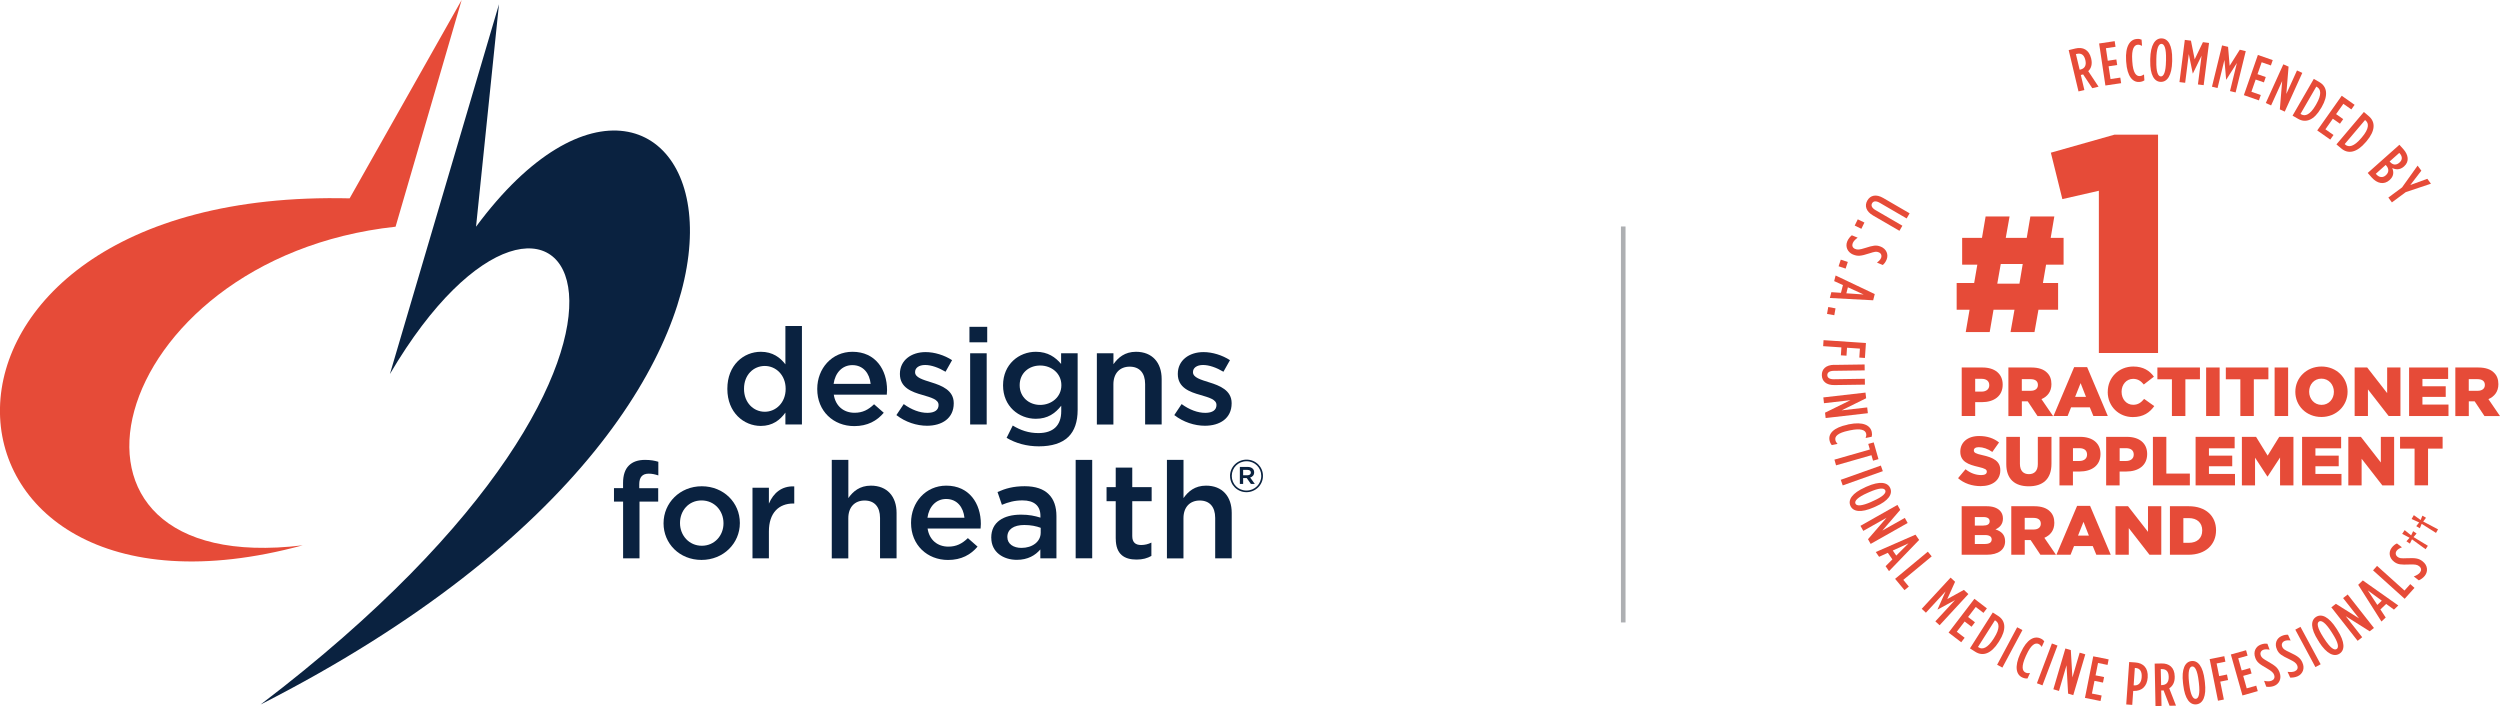 <?xml version="1.0" encoding="UTF-8"?>
<svg id="Layer_2" data-name="Layer 2" xmlns="http://www.w3.org/2000/svg" viewBox="0 0 569.81 160.92">
  <defs>
    <style>
      .cls-1 {
        fill: #0a2240;
      }

      .cls-2 {
        fill: #adafb2;
      }

      .cls-3 {
        fill: #e64b38;
      }
    </style>
  </defs>
  <g id="Layer_1-2" data-name="Layer 1">
    <g>
      <g>
        <g>
          <path class="cls-3" d="M471.51,11.42l1.54-.37c1.67-.4,3.09.25,3.57,2.26l.02.09c.3,1.25-.03,2.2-.68,2.82l2.35,3.54-1.43.34-2.09-3.15c-.05.01-.12.04-.17.06l-.35.08.81,3.43-1.34.32-2.24-9.43ZM474.22,15.84c.89-.21,1.37-.9,1.09-2.11l-.02-.08c-.31-1.3-1.06-1.57-1.95-1.36l-.19.04.85,3.56.23-.05Z"/>
          <path class="cls-3" d="M478.44,9.91l3.55-.53.19,1.28-2.19.33.42,2.85,1.96-.29.19,1.27-1.96.29.44,2.91,2.23-.33.19,1.27-3.59.53-1.43-9.59Z"/>
          <path class="cls-3" d="M484.61,14.12l-.02-.3c-.22-3.35.93-4.84,2.45-4.94.47-.04.73.02,1.08.16l.1,1.41c-.36-.19-.65-.28-.97-.26-.84.06-1.43,1-1.27,3.51l.02.33c.17,2.61.88,3.37,1.73,3.31.29-.02.6-.14.94-.37l.09,1.34c-.34.23-.69.34-1.16.37-1.51.1-2.77-1.25-2.99-4.57Z"/>
          <path class="cls-3" d="M490.09,13.87v-.41c.07-3.26,1.12-4.74,2.59-4.71,1.47.03,2.47,1.54,2.41,4.8v.41c-.07,3.26-1.13,4.73-2.59,4.7-1.47-.02-2.47-1.54-2.41-4.79ZM493.69,13.94v-.41c.06-2.5-.38-3.52-1.04-3.53-.65-.01-1.13.99-1.17,3.49v.41c-.06,2.5.38,3.51,1.03,3.52.65.02,1.13-.99,1.17-3.49Z"/>
          <path class="cls-3" d="M497.98,9.09l1.39.18.85,4.25,1.88-3.91,1.39.18-1.22,9.62-1.31-.16.83-6.56-1.97,4.05h-.04s-.9-4.42-.9-4.42l-.83,6.55-1.3-.16,1.22-9.62Z"/>
          <path class="cls-3" d="M506.47,10.35l1.36.33.36,4.32,2.31-3.67,1.36.33-2.31,9.41-1.28-.31,1.57-6.41-2.41,3.8h-.04s-.39-4.49-.39-4.49l-1.57,6.41-1.27-.31,2.3-9.41Z"/>
          <path class="cls-3" d="M514.62,12.52l3.39,1.18-.42,1.22-2.1-.73-.95,2.72,1.88.65-.42,1.22-1.88-.65-.97,2.79,2.14.74-.43,1.22-3.43-1.19,3.19-9.15Z"/>
          <path class="cls-3" d="M520.43,14.66l1.19.53-.51,6.22,2.43-5.35,1.21.55-4,8.83-1.12-.51.53-6.45-2.52,5.55-1.21-.55,4-8.83Z"/>
          <path class="cls-3" d="M527.37,17.98l1.27.73c1.78,1.02,2.08,3.02.52,5.71l-.16.26c-1.55,2.69-3.43,3.43-5.2,2.41l-1.27-.73,4.84-8.38ZM524.53,26.07c.87.5,2.01.09,3.27-2.09l.15-.26c1.26-2.18,1.03-3.38.16-3.89l-.17-.09-3.6,6.22.18.11Z"/>
          <path class="cls-3" d="M533.73,21.82l2.94,2.07-.74,1.05-1.82-1.28-1.66,2.35,1.62,1.14-.74,1.05-1.62-1.14-1.7,2.41,1.85,1.3-.74,1.05-2.97-2.09,5.59-7.91Z"/>
          <path class="cls-3" d="M538.79,25.53l1.11.94c1.57,1.33,1.51,3.33-.5,5.71l-.2.23c-2.01,2.37-3.98,2.77-5.55,1.44l-1.12-.94,6.25-7.38ZM534.56,32.98c.77.65,1.97.45,3.59-1.47l.2-.23c1.63-1.92,1.61-3.15.85-3.79l-.15-.13-4.64,5.48.16.13Z"/>
          <path class="cls-3" d="M546.88,32.99l.93,1.04c1.07,1.21,1.42,2.75.16,3.87l-.04.04c-.97.86-1.93.72-2.68.36.37.9.37,1.86-.56,2.69l-.07.07c-1.25,1.11-2.82.78-4.05-.61l-.91-1.03,7.23-6.43ZM541.59,39.71c.65.74,1.48.88,2.18.25l.04-.04c.72-.64.71-1.47.06-2.2l-.11-.13-2.26,2.02.09.1ZM544.75,36.91c.63.72,1.42.8,2.14.15l.02-.02c.7-.62.66-1.38.07-2.05l-.13-.14-2.2,1.96.09.1Z"/>
          <path class="cls-3" d="M547.51,42.68l3.52-4.93.85,1.15-2.51,3.27,3.87-1.42.83,1.12-5.74,1.92-3.16,2.34-.81-1.1,3.16-2.34Z"/>
        </g>
        <g>
          <path class="cls-3" d="M429.24,45.13l6.01,3.49-.68,1.17-6.12-3.56c-.88-.51-1.46-.4-1.75.09-.29.5-.09,1.07.78,1.57l6.12,3.56-.67,1.16-6.01-3.49c-1.65-.96-1.98-2.26-1.3-3.43.68-1.17,1.97-1.52,3.62-.56Z"/>
          <path class="cls-3" d="M424.95,50.72l-.7,1.43-1.52-.74.7-1.42,1.51.73Z"/>
          <path class="cls-3" d="M422.08,53.63l1.33.54c-.58.42-.94.81-1.12,1.24-.22.54-.08,1.07.54,1.33h.02c.51.22.95.2,2.27-.22,1.77-.56,2.49-.73,3.5-.32h.03c1.32.54,1.82,1.79,1.36,2.95-.25.6-.52.94-.88,1.25l-1.33-.55c.49-.37.77-.65.94-1.06.21-.51.03-1.06-.54-1.29h-.03c-.5-.22-.83-.16-2.14.26-1.89.62-2.62.68-3.63.27h-.03c-1.31-.55-1.82-1.84-1.34-3.01.24-.59.61-1.03,1.05-1.4Z"/>
          <path class="cls-3" d="M421.16,59.71l-.5,1.51-1.6-.53.5-1.51,1.6.53Z"/>
          <path class="cls-3" d="M427.3,67.03l-.36,1.41-9.87-.52.34-1.33,2.19.15.45-1.76-2-.91.33-1.28,8.93,4.24ZM420.83,66.85l3.94.27-3.59-1.64-.35,1.37Z"/>
          <path class="cls-3" d="M418.36,70.28l-.28,1.57-1.66-.3.28-1.57,1.66.3Z"/>
          <path class="cls-3" d="M425.29,78.18l-.23,3.41-1.28-.09.14-2.04-2.94-.2-.12,1.81-1.28-.08.12-1.81-4.16-.28.09-1.37,9.66.65Z"/>
          <path class="cls-3" d="M418.04,83.17l6.95-.1.02,1.35-7.07.1c-1,.02-1.45.41-1.45.97,0,.58.47.96,1.48.95l7.07-.11.02,1.34-6.94.1c-1.91.03-2.86-.91-2.88-2.27-.02-1.35.9-2.32,2.81-2.35Z"/>
          <path class="cls-3" d="M425.19,89.48l.15,1.29-5.59,2.76,5.83-.67.15,1.32-9.62,1.1-.14-1.22,5.8-2.85-6.04.69-.15-1.32,9.62-1.1Z"/>
          <path class="cls-3" d="M421.1,96.77l.3-.06c3.28-.67,4.91.26,5.22,1.75.09.46.08.71-.02,1.09l-1.38.28c.14-.38.19-.67.12-.98-.17-.83-1.18-1.28-3.65-.77l-.32.07c-2.56.53-3.22,1.32-3.04,2.16.05.29.22.58.49.87l-1.31.27c-.27-.3-.42-.63-.52-1.09-.3-1.48.87-2.91,4.13-3.57Z"/>
          <path class="cls-3" d="M426.18,102.44l-.36-1.26,1.24-.35,1.09,3.82-1.24.35-.36-1.25-8.07,2.31-.37-1.3,8.07-2.31Z"/>
          <path class="cls-3" d="M428.69,106.11l.45,1.28-9.14,3.25-.45-1.28,9.14-3.25Z"/>
          <path class="cls-3" d="M425.09,111.07l.38-.17c2.99-1.32,4.77-.99,5.36.35.59,1.34-.36,2.89-3.34,4.21l-.38.17c-2.99,1.32-4.77.99-5.36-.35-.59-1.34.36-2.88,3.34-4.2ZM426.55,114.36l.38-.17c2.29-1.01,3.03-1.84,2.77-2.43-.26-.59-1.37-.6-3.66.41l-.38.17c-2.29,1.01-3.03,1.84-2.76,2.44.26.59,1.37.6,3.66-.41Z"/>
          <path class="cls-3" d="M432.47,115.08l.64,1.13-4.07,4.72,5.11-2.89.65,1.16-8.43,4.77-.61-1.07,4.23-4.89-5.3,2.99-.65-1.15,8.43-4.77Z"/>
          <path class="cls-3" d="M436.59,121.87l.83,1.19-6.87,7.12-.78-1.13,1.55-1.55-1.04-1.5-1.99.91-.76-1.09,9.06-3.96ZM432.21,126.63l2.79-2.79-3.59,1.64.8,1.16Z"/>
          <path class="cls-3" d="M439.41,125.75l.87,1.06-6.47,5.36,1.26,1.52-.99.82-2.14-2.58,7.46-6.19Z"/>
          <path class="cls-3" d="M444.58,131.65l1.03.95-1.78,3.94,3.79-2.09,1.02.95-6.56,7.11-.97-.89,4.48-4.84-3.95,2.15-.03-.03,1.83-4.1-4.48,4.85-.95-.89,6.57-7.1Z"/>
          <path class="cls-3" d="M450.01,136.48l2.85,2.18-.78,1.03-1.76-1.35-1.75,2.29,1.57,1.2-.78,1.02-1.57-1.2-1.79,2.34,1.79,1.37-.78,1.02-2.88-2.2,5.88-7.69Z"/>
          <path class="cls-3" d="M454.2,139.6l1.22.78c1.73,1.1,1.93,3.1.26,5.73l-.16.26c-1.67,2.63-3.57,3.29-5.3,2.19l-1.22-.78,5.2-8.18ZM451,147.57c.84.53,2,.17,3.36-1.95l.16-.26c1.35-2.12,1.17-3.34.34-3.87l-.17-.11-3.86,6.07.17.11Z"/>
          <path class="cls-3" d="M459.76,142.97l1.2.64-4.57,8.55-1.2-.64,4.57-8.55Z"/>
          <path class="cls-3" d="M460.47,148.99l.13-.28c1.38-3.05,3.09-3.82,4.47-3.2.43.19.63.36.87.65l-.58,1.29c-.23-.33-.44-.55-.73-.68-.77-.35-1.73.2-2.77,2.5l-.14.3c-1.07,2.38-.81,3.38-.03,3.73.26.12.59.16.99.11l-.56,1.22c-.4.05-.76-.03-1.19-.22-1.37-.62-1.84-2.41-.47-5.43Z"/>
          <path class="cls-3" d="M467.68,146.66l1.27.48-3.42,9.07-1.27-.48,3.42-9.07Z"/>
          <path class="cls-3" d="M470.74,147.8l1.25.37.36,6.23,1.66-5.64,1.28.38-2.74,9.3-1.18-.35-.36-6.46-1.72,5.85-1.28-.38,2.74-9.3Z"/>
          <path class="cls-3" d="M477.1,149.59l3.51.7-.25,1.26-2.17-.44-.56,2.82,1.94.39-.25,1.26-1.94-.39-.58,2.89,2.21.44-.25,1.26-3.55-.71,1.89-9.48Z"/>
          <path class="cls-3" d="M485.29,150.89l1.41.1c1.81.13,2.96,1.26,2.81,3.4v.03c-.15,2.07-1.38,3.09-3.13,3.06h-.17s-.22,3.18-.22,3.18l-1.37-.1.67-9.68ZM486.48,156.22c.92.04,1.57-.57,1.66-1.85v-.03c.1-1.34-.44-2.02-1.35-2.08l-.21-.02-.27,3.97h.18Z"/>
          <path class="cls-3" d="M491.1,151.25l1.58-.03c1.71-.04,2.95.89,2.99,2.95v.1c.03,1.28-.5,2.14-1.25,2.61l1.54,3.95-1.46.03-1.37-3.51c-.05,0-.12.02-.18.02h-.36s.07,3.53.07,3.53l-1.37.03-.19-9.67ZM492.8,156.14c.91-.02,1.52-.59,1.5-1.82v-.08c-.03-1.33-.7-1.76-1.61-1.74h-.2s.08,3.65.08,3.65h.23Z"/>
          <path class="cls-3" d="M497.61,156.09l-.05-.41c-.37-3.24.47-4.84,1.93-5.01,1.46-.17,2.64,1.2,3.01,4.45l.05.41c.38,3.24-.47,4.84-1.93,5.01-1.46.17-2.64-1.2-3.01-4.44ZM501.18,155.68l-.05-.41c-.29-2.49-.85-3.44-1.5-3.37-.64.08-.98,1.13-.7,3.61l.05.41c.29,2.49.86,3.44,1.5,3.36.65-.07.99-1.13.7-3.61Z"/>
          <path class="cls-3" d="M503.62,150.23l3.35-.67.25,1.26-2,.4.58,2.88,1.78-.36.25,1.26-1.78.36.82,4.08-1.34.27-1.9-9.49Z"/>
          <path class="cls-3" d="M508.48,149.17l3.45-.97.35,1.24-2.13.6.78,2.77,1.91-.54.35,1.24-1.91.54.8,2.84,2.17-.61.35,1.24-3.49.99-2.64-9.33Z"/>
          <path class="cls-3" d="M516.54,156.53l-.5-1.35c.7.14,1.24.15,1.68-.02.54-.2.84-.67.62-1.29v-.03c-.2-.52-.51-.83-1.7-1.53-1.61-.92-2.23-1.35-2.61-2.38v-.02c-.5-1.34.08-2.56,1.25-2.99.61-.23,1.04-.26,1.52-.19l.5,1.35c-.6-.11-1.01-.13-1.43.02-.52.19-.8.7-.59,1.27v.02c.2.51.47.72,1.66,1.4,1.73.98,2.27,1.48,2.65,2.51v.03c.5,1.34-.12,2.58-1.3,3.02-.6.22-1.18.24-1.75.17Z"/>
          <path class="cls-3" d="M521.99,154.44l-.6-1.31c.71.08,1.24.05,1.67-.14.53-.24.79-.73.52-1.33v-.03c-.25-.5-.58-.79-1.82-1.39-1.67-.8-2.32-1.17-2.78-2.17v-.02c-.61-1.29-.12-2.55,1.01-3.07.59-.27,1.02-.33,1.5-.31l.6,1.31c-.61-.07-1.01-.05-1.41.13-.5.23-.75.76-.5,1.31v.03c.24.49.52.68,1.76,1.26,1.81.85,2.38,1.3,2.83,2.29v.02c.61,1.29.09,2.58-1.06,3.11-.58.26-1.16.33-1.73.31Z"/>
          <path class="cls-3" d="M523.14,143.52l1.19-.65,4.6,8.53-1.19.65-4.59-8.54Z"/>
          <path class="cls-3" d="M528.58,146.31l-.23-.35c-1.76-2.75-1.7-4.56-.47-5.35,1.23-.79,2.9-.08,4.66,2.67l.22.35c1.76,2.75,1.71,4.57.47,5.36-1.24.79-2.91.08-4.67-2.67ZM531.61,144.37l-.22-.35c-1.35-2.11-2.28-2.71-2.83-2.36-.55.35-.39,1.45.96,3.56l.23.35c1.35,2.11,2.28,2.71,2.83,2.36s.39-1.45-.97-3.56Z"/>
          <path class="cls-3" d="M531.37,138.42l1.03-.8,5.28,3.32-3.63-4.62,1.04-.82,5.99,7.63-.97.76-5.47-3.45,3.76,4.8-1.04.82-5.99-7.63Z"/>
          <path class="cls-3" d="M537.49,133.29l1.05-1,8.09,5.71-.99.95-1.77-1.3-1.32,1.26,1.21,1.84-.97.91-5.3-8.37ZM542.87,136.91l-3.19-2.34,2.17,3.31,1.03-.98Z"/>
          <path class="cls-3" d="M540.87,130l.92-1.02,6.25,5.62,1.32-1.47.96.86-2.24,2.49-7.2-6.48Z"/>
          <path class="cls-3" d="M551.29,132.26l-1.13-.87c.67-.26,1.12-.53,1.41-.9.35-.46.36-1.01-.17-1.42l-.02-.02c-.44-.34-.86-.44-2.25-.39-1.85.07-2.59.04-3.46-.62l-.02-.02c-1.13-.87-1.28-2.21-.52-3.19.4-.52.75-.77,1.19-.97l1.14.88c-.57.22-.92.43-1.19.77-.34.44-.31,1.02.17,1.39l.02.02c.43.33.77.37,2.14.31,1.99-.09,2.71.04,3.57.71l.02.02c1.13.87,1.27,2.25.5,3.25-.39.5-.87.83-1.39,1.07Z"/>
          <path class="cls-3" d="M549.74,122.94l-.47.96-.79-.53.72-.8-1.69-.89.57-.85,1.48,1.2.45-.96.79.53-.7.81,3.27,1.99-.52.78-3.1-2.25Z"/>
          <path class="cls-3" d="M551.95,119.41l-.41.99-.82-.48.67-.84-1.73-.79.51-.88,1.55,1.11.4-.99.83.48-.65.85,3.39,1.79-.47.81-3.24-2.05Z"/>
        </g>
        <g>
          <g>
            <path class="cls-3" d="M447.12,83.76h4.74c2.8,0,4.6,1.44,4.6,3.89v.03c0,2.61-2,3.98-4.75,3.98h-1.52v3.16h-3.07v-11.06ZM451.64,89.26c1.09,0,1.76-.57,1.76-1.44v-.03c0-.95-.66-1.45-1.77-1.45h-1.44v2.92h1.45Z"/>
            <path class="cls-3" d="M457.76,83.76h5.23c1.69,0,2.86.44,3.6,1.2.65.63.98,1.49.98,2.58v.03c0,1.69-.9,2.81-2.27,3.4l2.64,3.86h-3.54l-2.23-3.35h-1.34v3.35h-3.07v-11.06ZM462.85,89.07c1.04,0,1.64-.51,1.64-1.31v-.03c0-.87-.63-1.31-1.66-1.31h-2.01v2.65h2.02Z"/>
            <path class="cls-3" d="M472.76,83.68h2.95l4.71,11.14h-3.29l-.81-1.98h-4.27l-.79,1.98h-3.22l4.71-11.14ZM475.45,90.46l-1.23-3.14-1.25,3.14h2.48Z"/>
            <path class="cls-3" d="M480.41,89.32v-.03c0-3.22,2.48-5.75,5.83-5.75,2.26,0,3.71.95,4.69,2.31l-2.31,1.79c-.63-.79-1.36-1.29-2.42-1.29-1.55,0-2.64,1.31-2.64,2.92v.03c0,1.66,1.09,2.96,2.64,2.96,1.15,0,1.83-.54,2.5-1.34l2.31,1.64c-1.04,1.44-2.45,2.5-4.9,2.5-3.16,0-5.71-2.42-5.71-5.72Z"/>
            <path class="cls-3" d="M495.04,86.45h-3.32v-2.69h9.7v2.69h-3.32v8.37h-3.07v-8.37Z"/>
            <path class="cls-3" d="M502.83,83.76h3.08v11.06h-3.08v-11.06Z"/>
            <path class="cls-3" d="M510.64,86.45h-3.32v-2.69h9.7v2.69h-3.32v8.37h-3.07v-8.37Z"/>
            <path class="cls-3" d="M518.44,83.76h3.08v11.06h-3.08v-11.06Z"/>
            <path class="cls-3" d="M523.16,89.32v-.03c0-3.18,2.56-5.75,5.97-5.75s5.94,2.54,5.94,5.72v.03c0,3.18-2.56,5.75-5.97,5.75s-5.94-2.54-5.94-5.72ZM531.95,89.32v-.03c0-1.6-1.15-2.99-2.84-2.99s-2.8,1.36-2.8,2.96v.03c0,1.6,1.15,2.99,2.83,2.99s2.81-1.36,2.81-2.95Z"/>
            <path class="cls-3" d="M536.68,83.76h2.86l4.55,5.84v-5.84h3.03v11.06h-2.69l-4.72-6.07v6.07h-3.03v-11.06Z"/>
            <path class="cls-3" d="M549.09,83.76h8.9v2.61h-5.86v1.67h5.31v2.42h-5.31v1.75h5.94v2.61h-8.98v-11.06Z"/>
            <path class="cls-3" d="M559.63,83.76h5.23c1.69,0,2.86.44,3.6,1.2.65.63.98,1.49.98,2.58v.03c0,1.69-.9,2.81-2.27,3.4l2.64,3.86h-3.54l-2.23-3.35h-1.34v3.35h-3.07v-11.06ZM564.72,89.07c1.04,0,1.64-.51,1.64-1.31v-.03c0-.87-.63-1.31-1.66-1.31h-2.01v2.65h2.02Z"/>
            <path class="cls-3" d="M446.28,108.99l1.71-2.04c1.09.87,2.31,1.33,3.59,1.33.82,0,1.26-.28,1.26-.76v-.03c0-.46-.36-.71-1.87-1.06-2.35-.54-4.17-1.2-4.17-3.48v-.03c0-2.06,1.63-3.54,4.28-3.54,1.88,0,3.35.51,4.55,1.47l-1.53,2.16c-1.01-.71-2.12-1.09-3.1-1.09-.74,0-1.11.32-1.11.71v.03c0,.51.38.73,1.91,1.07,2.54.55,4.12,1.37,4.12,3.44v.03c0,2.26-1.79,3.6-4.47,3.6-1.96,0-3.83-.62-5.18-1.83Z"/>
            <path class="cls-3" d="M457.28,105.78v-6.21h3.11v6.15c0,1.6.81,2.35,2.04,2.35s2.04-.73,2.04-2.28v-6.22h3.11v6.13c0,3.57-2.04,5.14-5.18,5.14s-5.12-1.6-5.12-5.06Z"/>
            <path class="cls-3" d="M469.41,99.57h4.74c2.8,0,4.6,1.44,4.6,3.89v.03c0,2.61-2,3.98-4.76,3.98h-1.52v3.16h-3.07v-11.06ZM473.93,105.07c1.09,0,1.76-.57,1.76-1.44v-.03c0-.95-.66-1.45-1.77-1.45h-1.44v2.92h1.45Z"/>
            <path class="cls-3" d="M480.05,99.57h4.74c2.8,0,4.6,1.44,4.6,3.89v.03c0,2.61-2,3.98-4.76,3.98h-1.52v3.16h-3.07v-11.06ZM484.57,105.07c1.09,0,1.76-.57,1.76-1.44v-.03c0-.95-.66-1.45-1.77-1.45h-1.44v2.92h1.45Z"/>
            <path class="cls-3" d="M490.69,99.57h3.07v8.37h5.36v2.69h-8.42v-11.06Z"/>
            <path class="cls-3" d="M500.43,99.57h8.9v2.61h-5.86v1.67h5.31v2.42h-5.31v1.75h5.94v2.61h-8.98v-11.06Z"/>
            <path class="cls-3" d="M510.97,99.57h3.24l2.64,4.28,2.64-4.28h3.24v11.06h-3.05v-6.35l-2.83,4.33h-.06l-2.81-4.3v6.32h-3v-11.06Z"/>
            <path class="cls-3" d="M524.7,99.57h8.9v2.61h-5.86v1.67h5.31v2.42h-5.31v1.75h5.94v2.61h-8.98v-11.06Z"/>
            <path class="cls-3" d="M535.24,99.57h2.86l4.55,5.84v-5.84h3.03v11.06h-2.69l-4.72-6.07v6.07h-3.03v-11.06Z"/>
            <path class="cls-3" d="M550.35,102.25h-3.32v-2.69h9.7v2.69h-3.32v8.37h-3.07v-8.37Z"/>
            <path class="cls-3" d="M447.12,115.38h5.67c1.39,0,2.37.35,3.02.99.44.44.71,1.03.71,1.79v.03c0,1.28-.73,2.04-1.71,2.47,1.34.44,2.2,1.2,2.2,2.7v.03c0,1.9-1.55,3.05-4.19,3.05h-5.71v-11.06ZM452.03,119.79c.93,0,1.46-.32,1.46-.96v-.03c0-.6-.47-.95-1.39-.95h-1.99v1.94h1.93ZM452.48,123.98c.93,0,1.47-.36,1.47-1.01v-.03c0-.6-.47-.99-1.5-.99h-2.34v2.04h2.37Z"/>
            <path class="cls-3" d="M458.42,115.38h5.23c1.69,0,2.86.44,3.6,1.2.65.63.98,1.48.98,2.57v.03c0,1.69-.9,2.81-2.27,3.4l2.64,3.86h-3.54l-2.23-3.35h-1.34v3.35h-3.07v-11.06ZM463.51,120.69c1.04,0,1.64-.51,1.64-1.31v-.03c0-.87-.63-1.31-1.66-1.31h-2.01v2.65h2.02Z"/>
            <path class="cls-3" d="M473.43,115.3h2.95l4.71,11.14h-3.29l-.81-1.98h-4.27l-.79,1.98h-3.22l4.71-11.14ZM476.11,122.08l-1.23-3.14-1.25,3.14h2.48Z"/>
            <path class="cls-3" d="M482.17,115.38h2.86l4.55,5.84v-5.84h3.03v11.06h-2.69l-4.72-6.07v6.07h-3.03v-11.06Z"/>
            <path class="cls-3" d="M494.58,115.38h4.27c3.95,0,6.24,2.27,6.24,5.47v.03c0,3.19-2.32,5.56-6.3,5.56h-4.21v-11.06ZM498.89,123.72c1.83,0,3.05-1.01,3.05-2.8v-.03c0-1.77-1.22-2.8-3.05-2.8h-1.25v5.63h1.25Z"/>
          </g>
          <g>
            <path class="cls-3" d="M448.91,70.6h-2.94v-6.1h3.99l.72-4.18h-3.46v-6.1h4.52l.83-4.89h5.46l-.87,4.89h4.78l.83-4.89h5.46l-.83,4.89h2.94v6.1h-3.99l-.72,4.18h3.46v6.1h-4.48l-.9,5.08h-5.46l.9-5.08h-4.78l-.87,5.08h-5.46l.87-5.08ZM460.28,64.65l.75-4.48h-5.01l-.79,4.48h5.05Z"/>
            <polygon class="cls-3" points="478.38 43.48 470.06 45.38 467.44 34.8 481.91 30.7 491.87 30.7 491.87 80.46 478.38 80.46 478.38 43.48"/>
          </g>
        </g>
      </g>
      <g>
        <g>
          <path class="cls-3" d="M105.22,0l-15.06,51.67c-66.47,7.23-85.28,80.43-21.16,72.62-90.3,24.54-97.27-81.66,10.69-79.08L105.22,0Z"/>
          <path class="cls-1" d="M113.73.97l-24.86,84.28c38.93-66.2,79.74-7.79-29.48,75.33C205.16,86.32,158.22-15.5,108.5,51.67L113.73.97Z"/>
        </g>
        <g>
          <path class="cls-1" d="M165.78,88.66v-.06c0-5.38,3.7-8.42,7.63-8.42,2.71,0,4.42,1.32,5.6,2.86v-8.73h3.77v22.43h-3.77v-2.7c-1.21,1.69-2.93,3.04-5.6,3.04-3.86,0-7.63-3.04-7.63-8.42ZM179.07,88.66v-.06c0-3.13-2.24-5.19-4.76-5.19s-4.73,1.97-4.73,5.19v.06c0,3.13,2.18,5.19,4.73,5.19s4.76-2.09,4.76-5.19Z"/>
          <path class="cls-1" d="M186.27,88.69v-.06c0-4.64,3.33-8.45,8.03-8.45,5.23,0,7.88,4.06,7.88,8.73,0,.34-.03.68-.06,1.05h-12.08c.4,2.64,2.3,4.12,4.73,4.12,1.84,0,3.14-.68,4.45-1.94l2.21,1.94c-1.56,1.84-3.7,3.04-6.72,3.04-4.76,0-8.44-3.41-8.44-8.42ZM198.44,87.49c-.25-2.4-1.68-4.27-4.17-4.27-2.3,0-3.92,1.75-4.27,4.27h8.44Z"/>
          <path class="cls-1" d="M204.3,94.62l1.68-2.52c1.81,1.32,3.7,2,5.39,2s2.55-.68,2.55-1.75v-.06c0-1.26-1.74-1.69-3.67-2.27-2.43-.68-5.14-1.66-5.14-4.76v-.06c0-3.07,2.58-4.95,5.85-4.95,2.05,0,4.3.71,6.04,1.84l-1.49,2.64c-1.59-.95-3.27-1.54-4.64-1.54-1.46,0-2.3.68-2.3,1.6v.06c0,1.2,1.77,1.69,3.7,2.3,2.4.74,5.11,1.81,5.11,4.73v.06c0,3.41-2.68,5.1-6.1,5.1-2.34,0-4.92-.83-6.97-2.43Z"/>
          <path class="cls-1" d="M220.96,74.49h4.05v3.53h-4.05v-3.53ZM221.12,80.52h3.77v16.23h-3.77v-16.23Z"/>
          <path class="cls-1" d="M229.43,99.79l1.4-2.8c1.78,1.08,3.61,1.72,5.85,1.72,3.36,0,5.2-1.72,5.2-4.98v-1.26c-1.37,1.75-3.08,2.98-5.79,2.98-3.86,0-7.47-2.83-7.47-7.59v-.06c0-4.79,3.64-7.62,7.47-7.62,2.77,0,4.48,1.26,5.76,2.77v-2.43h3.77v12.91c0,2.73-.72,4.76-2.09,6.12-1.49,1.47-3.8,2.18-6.76,2.18-2.71,0-5.23-.68-7.35-1.94ZM241.91,87.83v-.06c0-2.64-2.21-4.46-4.83-4.46s-4.67,1.78-4.67,4.46v.06c0,2.64,2.09,4.46,4.67,4.46s4.83-1.81,4.83-4.46Z"/>
          <path class="cls-1" d="M250.01,80.52h3.77v2.49c1.06-1.5,2.58-2.83,5.14-2.83,3.7,0,5.85,2.46,5.85,6.21v10.36h-3.77v-9.22c0-2.52-1.28-3.96-3.52-3.96s-3.71,1.51-3.71,4.03v9.16h-3.77v-16.23Z"/>
          <path class="cls-1" d="M267.64,94.62l1.68-2.52c1.81,1.32,3.7,2,5.39,2s2.55-.68,2.55-1.75v-.06c0-1.26-1.74-1.69-3.67-2.27-2.43-.68-5.14-1.66-5.14-4.76v-.06c0-3.07,2.58-4.95,5.85-4.95,2.05,0,4.3.71,6.04,1.84l-1.49,2.64c-1.59-.95-3.27-1.54-4.64-1.54-1.46,0-2.3.68-2.3,1.6v.06c0,1.2,1.77,1.69,3.7,2.3,2.4.74,5.11,1.81,5.11,4.73v.06c0,3.41-2.68,5.1-6.1,5.1-2.34,0-4.92-.83-6.97-2.43Z"/>
        </g>
        <g>
          <path class="cls-1" d="M142.01,114.33h-2.07v-3.08h2.07v-1.19c0-1.77.46-3.11,1.33-3.96.86-.85,2.07-1.28,3.68-1.28,1.3,0,2.19.18,3.03.43v3.11c-.74-.24-1.39-.4-2.19-.4-1.42,0-2.16.76-2.16,2.44v.88h4.32v3.05h-4.26v12.93h-3.74v-12.93Z"/>
          <path class="cls-1" d="M151.24,119.3v-.06c0-4.6,3.71-8.41,8.71-8.41s8.68,3.75,8.68,8.35v.06c0,4.57-3.71,8.38-8.74,8.38s-8.65-3.75-8.65-8.32ZM164.9,119.3v-.06c0-2.84-2.07-5.18-5-5.18s-4.91,2.32-4.91,5.12v.06c0,2.8,2.07,5.15,4.97,5.15s4.94-2.32,4.94-5.09Z"/>
          <path class="cls-1" d="M171.51,111.16h3.74v3.63c1.02-2.41,2.9-4.05,5.78-3.93v3.9h-.22c-3.27,0-5.56,2.1-5.56,6.37v6.13h-3.74v-16.1Z"/>
        </g>
        <g>
          <path class="cls-1" d="M189.59,104.82h3.77v8.7c1.06-1.5,2.58-2.83,5.14-2.83,3.7,0,5.85,2.46,5.85,6.21v10.36h-3.77v-9.22c0-2.52-1.28-3.96-3.52-3.96s-3.71,1.51-3.71,4.03v9.16h-3.77v-22.43Z"/>
          <path class="cls-1" d="M207.65,119.2v-.06c0-4.64,3.33-8.45,8.03-8.45,5.23,0,7.88,4.06,7.88,8.73,0,.34-.03.68-.06,1.05h-12.08c.4,2.64,2.3,4.12,4.73,4.12,1.84,0,3.14-.68,4.45-1.94l2.21,1.94c-1.56,1.84-3.7,3.04-6.72,3.04-4.76,0-8.44-3.41-8.44-8.42ZM219.82,118c-.25-2.4-1.68-4.27-4.17-4.27-2.3,0-3.92,1.75-4.26,4.27h8.44Z"/>
          <path class="cls-1" d="M225.93,122.58v-.06c0-3.5,2.77-5.22,6.79-5.22,1.84,0,3.14.28,4.42.68v-.4c0-2.3-1.43-3.53-4.08-3.53-1.84,0-3.21.4-4.7,1.01l-1-2.92c1.81-.8,3.58-1.32,6.2-1.32,2.46,0,4.3.65,5.45,1.81,1.21,1.17,1.78,2.89,1.78,5.01v9.62h-3.67v-2.03c-1.12,1.32-2.83,2.37-5.36,2.37-3.08,0-5.82-1.75-5.82-5.01ZM237.2,121.41v-1.11c-.97-.37-2.24-.64-3.74-.64-2.43,0-3.86,1.01-3.86,2.7v.06c0,1.57,1.4,2.46,3.21,2.46,2.49,0,4.39-1.41,4.39-3.47Z"/>
          <path class="cls-1" d="M245.17,104.82h3.77v22.43h-3.77v-22.43Z"/>
          <path class="cls-1" d="M254.3,122.77v-8.54h-2.09v-3.2h2.09v-4.46h3.77v4.46h4.42v3.2h-4.42v7.96c0,1.44.75,2.03,2.02,2.03.84,0,1.59-.19,2.34-.55v3.04c-.93.52-1.96.83-3.39.83-2.77,0-4.73-1.2-4.73-4.76Z"/>
          <path class="cls-1" d="M265.98,104.82h3.77v8.7c1.06-1.5,2.58-2.83,5.14-2.83,3.7,0,5.85,2.46,5.85,6.21v10.36h-3.77v-9.22c0-2.52-1.28-3.96-3.52-3.96s-3.71,1.51-3.71,4.03v9.16h-3.77v-22.43Z"/>
          <path class="cls-1" d="M280.35,108.49v-.02c0-2.02,1.66-3.71,3.77-3.71s3.74,1.67,3.74,3.69v.02c0,2.02-1.66,3.71-3.76,3.71s-3.74-1.67-3.74-3.69ZM287.47,108.47v-.02c0-1.83-1.44-3.32-3.35-3.32s-3.37,1.5-3.37,3.34v.02c0,1.83,1.44,3.32,3.35,3.32s3.37-1.51,3.37-3.34ZM282.59,106.42h1.75c.52,0,.93.15,1.19.41.21.2.32.48.32.82v.02c0,.62-.37,1.01-.91,1.17l1.06,1.46h-.89l-.95-1.34h-.82v1.34h-.75v-3.88ZM284.32,108.32c.49,0,.78-.24.78-.6v-.02c0-.39-.29-.6-.78-.6h-.98v1.23h.98Z"/>
        </g>
      </g>
      <rect class="cls-2" x="369.45" y="51.62" width="1.05" height="90.25"/>
    </g>
  </g>
</svg>